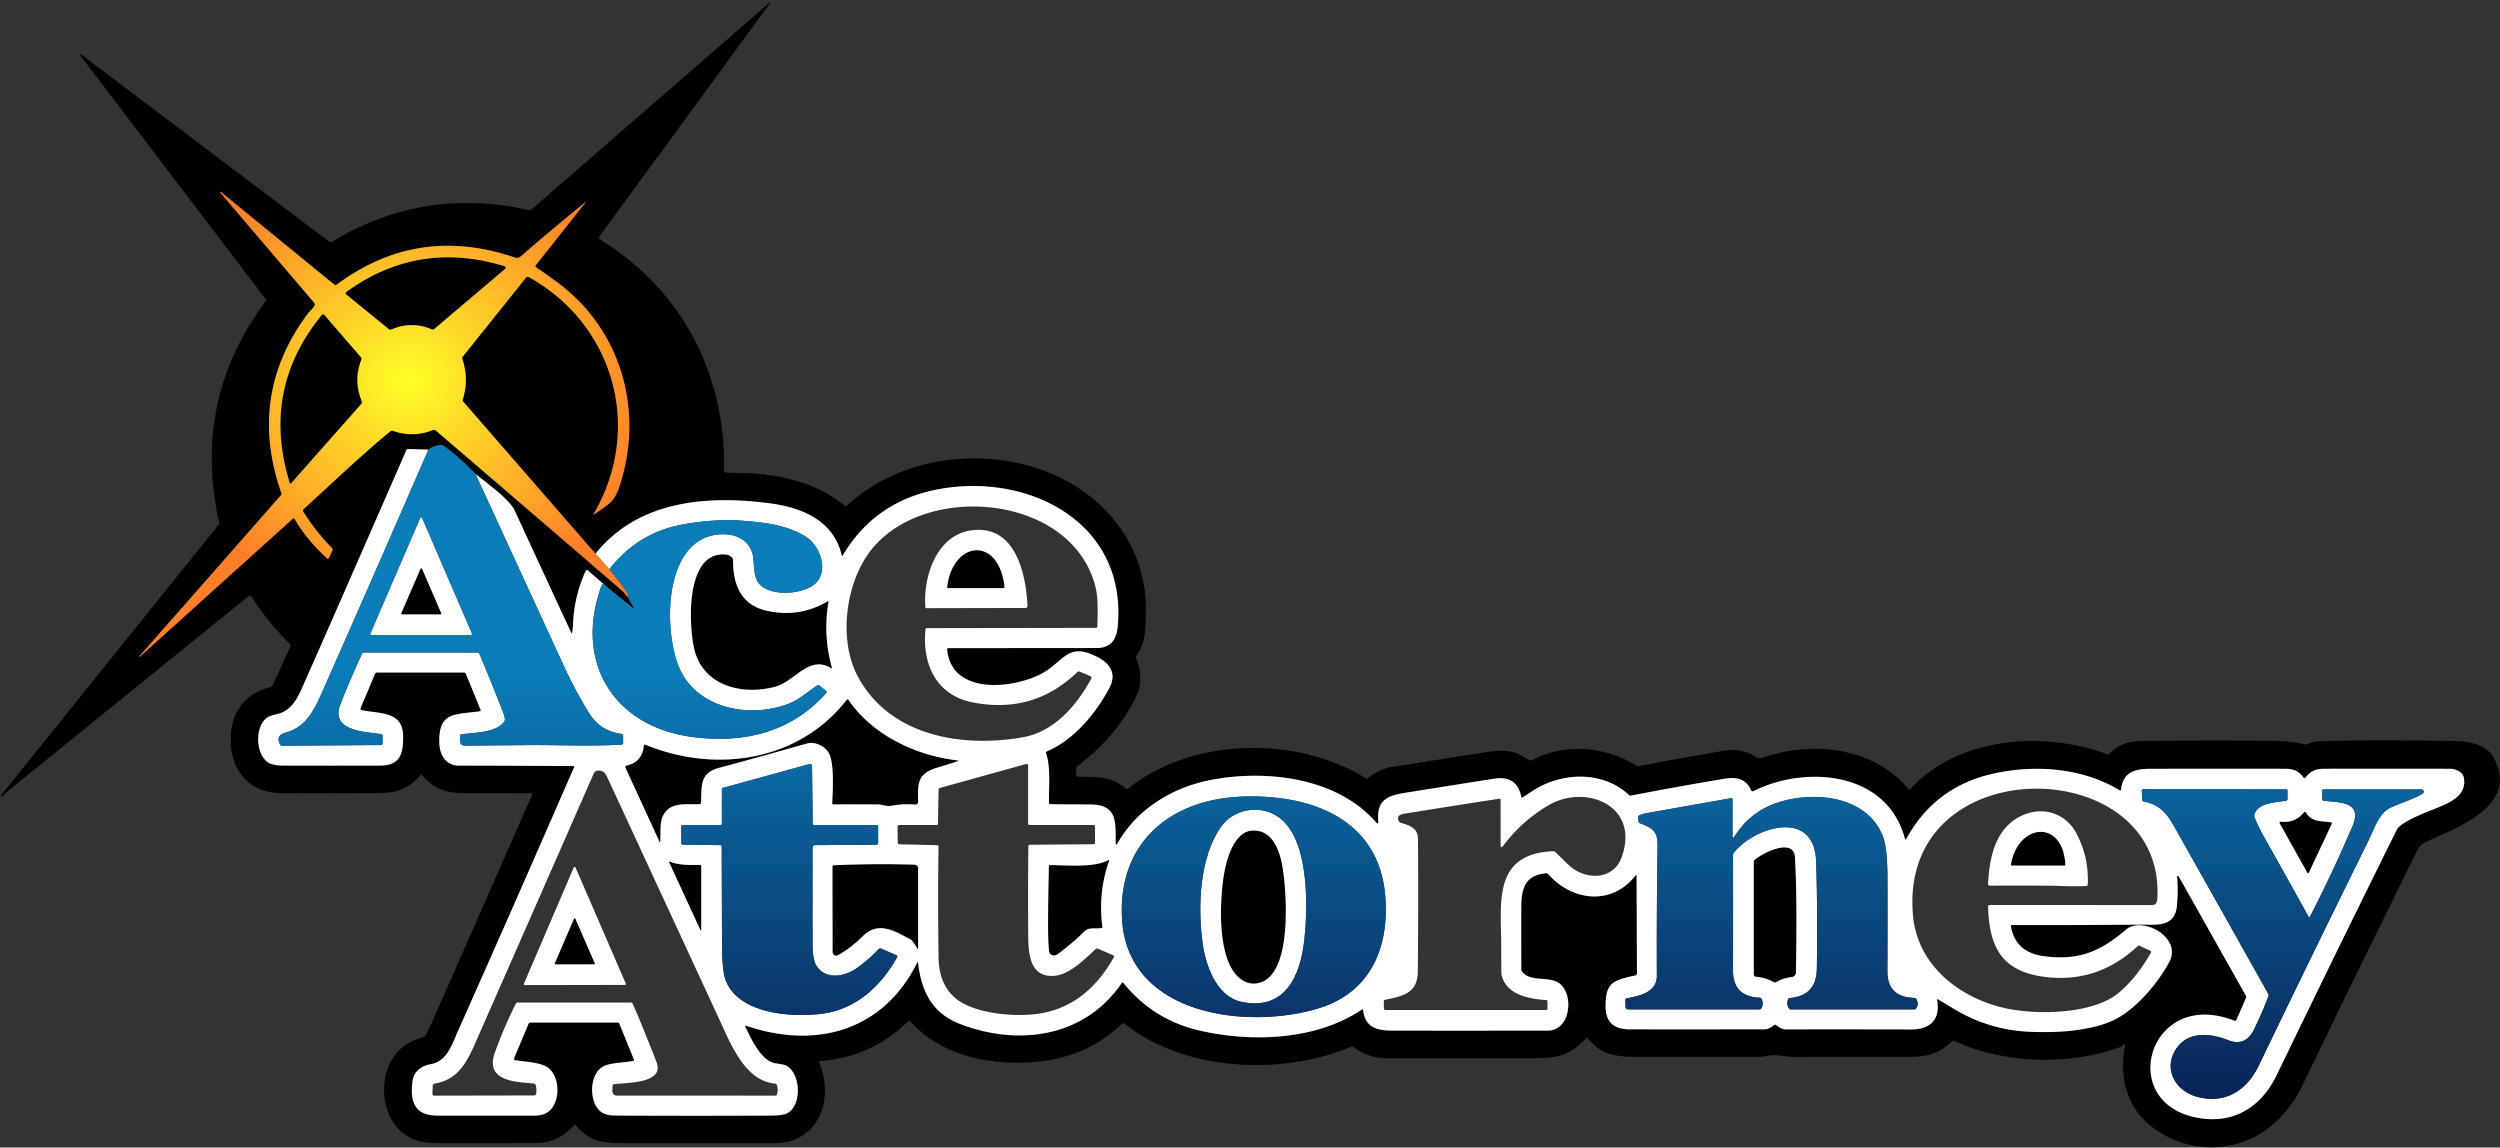 <?xml version="1.0" encoding="UTF-8" standalone="no"?>
<svg
   version="1.1"
   viewBox="0 0 1000 459"
   id="svg150"
   sodipodi:docname="Ace Attorney.svg"
   inkscape:version="1.1.2 (0a00cf5339, 2022-02-04)"
   xmlns:inkscape="http://www.inkscape.org/namespaces/inkscape"
   xmlns:sodipodi="http://sodipodi.sourceforge.net/DTD/sodipodi-0.dtd"
   xmlns:xlink="http://www.w3.org/1999/xlink"
   xmlns="http://www.w3.org/2000/svg"
   xmlns:svg="http://www.w3.org/2000/svg">
  <rect x="0" y="0" width="1000" height="459" fill="#333333" stroke="none"/>
  <defs
     id="defs154">
    <linearGradient
       inkscape:collect="always"
       id="linearGradient16084">
      <stop
         style="stop-color:#0a7db9;stop-opacity:1;"
         offset="0"
         id="stop16080" />
      <stop
         style="stop-color:#0a2558;stop-opacity:1"
         offset="1"
         id="stop16082" />
    </linearGradient>
    <linearGradient
       inkscape:collect="always"
       id="linearGradient1147">
      <stop
         style="stop-color:#feff27;stop-opacity:1"
         offset="0"
         id="stop1143" />
      <stop
         style="stop-color:#ff7f2a;stop-opacity:1"
         offset="1"
         id="stop1145" />
    </linearGradient>
    <radialGradient
       inkscape:collect="always"
       xlink:href="#linearGradient1147"
       id="radialGradient1149"
       cx="163.278"
       cy="151.639"
       fx="163.278"
       fy="151.639"
       r="97.986"
       gradientTransform="matrix(1,0,0,0.949,0,8.608)"
       gradientUnits="userSpaceOnUse" />
    <linearGradient
       inkscape:collect="always"
       xlink:href="#linearGradient16084"
       id="linearGradient16086"
       x1="548.584"
       y1="266.988"
       x2="548.584"
       y2="436.096"
       gradientUnits="userSpaceOnUse" />
  </defs>
  <sodipodi:namedview
     id="namedview152"
     pagecolor="#ffffff"
     bordercolor="#666666"
     borderopacity="1.0"
     inkscape:pageshadow="2"
     inkscape:pageopacity="0.0"
     inkscape:pagecheckerboard="0"
     showgrid="false"
     inkscape:zoom="1.1529918"
     inkscape:cx="428.45058"
     inkscape:cy="114.48477"
     inkscape:window-width="1920"
     inkscape:window-height="1011"
     inkscape:window-x="1920"
     inkscape:window-y="32"
     inkscape:window-maximized="1"
     inkscape:current-layer="svg150" />
  <g
     fill="#000000"
     id="g108">
    <path
       d="   M 1.39 317.97   Q 1.12 318.37 0.71 318.52   A 0.26 0.26 0.0 0 1 0.42 318.12   L 87.43 209.93   A 1.07 1.07 0.0 0 0 87.64 209.03   Q 76.70 159.87 106.45 120.29   A 0.35 0.35 0.0 0 0 106.45 119.87   L 32.19 22.28   A 0.28 0.28 0.0 0 1 32.58 21.89   L 131.97 96.86   A 0.46 0.45 -42.3 0 0 132.49 96.88   Q 169.02 74.60 211.26 83.98   A 1.83 1.80 30.3 0 0 212.83 83.58   L 307.80 1.07   A 0.16 0.16 0.0 0 1 308.03 1.28   L 239.80 94.49   A 0.94 0.93 33.8 0 0 240.07 95.84   C 272.96 116.05 290.52 150.11 289.59 188.45   A 0.53 0.53 0.0 0 0 290.08 188.99   Q 292.89 189.22 295.74 189.23   C 310.73 189.28 326.52 192.81 337.91 202.31   A 0.59 0.58 43.7 0 0 338.67 202.30   C 358.87 183.72 388.89 179.12 414.17 187.09   C 440.13 195.29 459.13 217.37 458.35 245.22   C 458.15 252.55 458.22 257.11 454.47 262.35   A 0.89 0.88 51.9 0 0 454.37 263.21   Q 457.90 271.48 454.33 278.81   Q 446.54 294.80 430.94 306.44   A 1.14 1.12 72.1 0 0 430.50 307.32   L 430.50 310.13   A 0.55 0.55 0.0 0 0 431.05 310.68   C 438.23 310.78 444.28 310.28 450.38 315.45   A 0.61 0.60 -43.8 0 0 451.16 315.46   C 476.91 294.86 518.70 294.21 546.32 311.32   A 0.72 0.72 0.0 0 0 547.14 311.27   Q 551.70 307.60 556.75 306.80   Q 575.23 303.86 593.71 300.98   C 600.15 299.97 604.91 299.77 609.99 303.01   Q 611.20 303.79 611.98 304.10   A 1.09 1.08 -48.0 0 0 612.88 304.05   C 626.12 297.05 642.03 298.62 654.62 306.22   A 1.38 1.36 55.0 0 0 655.56 306.39   Q 672.25 303.30 688.93 300.40   Q 696.00 299.17 701.18 302.07   C 703.16 303.18 703.41 303.62 705.82 302.82   C 725.55 296.29 749.35 298.98 763.42 315.63   A 0.44 0.44 0.0 0 0 764.08 315.65   C 783.45 294.59 817.51 292.28 842.85 301.69   A 0.81 0.80 -56.1 0 0 843.69 301.52   C 847.52 297.85 851.22 296.45 856.86 296.39   Q 882.43 296.10 908.00 296.31   Q 916.48 296.38 921.75 297.74   A 1.57 1.55 41.7 0 0 922.71 297.69   Q 925.75 296.54 927.75 296.49   Q 950.21 295.87 981.88 296.42   C 987.34 296.51 994.52 297.68 997.36 302.93   C 1007.95 322.49 982.71 330.99 970.30 336.80   C 968.94 337.43 967.82 338.36 967.08 339.84   Q 943.72 386.96 920.88 434.34   Q 916.00 444.47 907.56 451.09   C 894.87 461.03 876.67 461.39 863.31 452.57   Q 845.98 441.11 850.02 417.97   A 0.20 0.20 0.0 0 0 849.79 417.74   Q 849.48 417.80 849.30 418.10   A 1.27 1.26 5.8 0 1 848.66 418.62   C 827.85 426.35 801.77 425.64 781.69 416.32   A 0.73 0.72 34.8 0 0 780.89 416.46   C 775.67 421.47 770.91 422.76 763.24 422.75   Q 740.17 422.73 717.12 422.77   C 714.54 422.77 710.85 421.66 707.60 422.23   Q 704.61 422.76 703.36 422.76   Q 679.11 422.74 654.89 422.75   C 646.20 422.76 640.32 421.83 635.17 415.34   A 0.47 0.47 0.0 0 0 634.46 415.31   C 628.20 422.03 623.32 423.27 613.75 423.27   Q 584.25 423.26 554.75 423.28   Q 547.23 423.28 541.40 418.75   A 0.85 0.85 0.0 0 0 540.54 418.64   C 512.60 430.46 473.45 428.59 449.52 409.23   A 0.40 0.40 0.0 0 0 449.00 409.26   C 439.52 418.52 428.31 423.36 414.87 424.67   C 396.92 426.43 376.36 422.64 363.96 408.29   A 0.30 0.30 0.0 0 0 363.52 408.28   Q 348.77 422.89 327.89 424.43   A 0.32 0.32 0.0 0 0 327.62 424.88   C 332.51 436.13 329.97 451.02 317.70 455.94   Q 314.41 457.26 308.60 457.26   Q 278.88 457.30 249.15 457.25   C 240.68 457.24 235.41 456.29 230.28 450.03   A 0.42 0.42 0.0 0 0 229.64 450.02   C 225.09 455.20 220.36 457.22 213.14 457.23   Q 194.49 457.27 175.85 457.25   Q 169.28 457.25 165.83 455.89   C 156.86 452.38 152.90 442.84 153.75 433.57   C 154.61 424.14 159.73 417.54 169.03 414.98   A 2.29 2.26 5.4 0 0 170.45 413.82   Q 171.75 411.26 173.03 408.37   Q 193.03 363.11 212.93 317.75   A 0.33 0.33 0.0 0 0 212.63 317.29   Q 199.26 317.24 185.85 317.24   C 178.30 317.25 173.50 315.51 168.85 310.03   A 0.42 0.42 0.0 0 0 168.21 310.03   C 163.67 315.29 159.04 317.17 151.75 317.22   Q 132.39 317.34 113.04 317.28   C 103.45 317.25 96.10 312.75 93.23 303.28   C 92.22 299.95 92.00 293.38 92.89 289.84   Q 95.89 277.91 108.23 274.83   A 1.15 1.13 5.3 0 0 109.01 274.19   L 116.21 258.61   A 0.86 0.86 0.0 0 0 116.03 257.64   Q 107.15 248.90 100.42 238.42   A 0.55 0.54 54.1 0 0 99.62 238.29   L 1.84 317.48   Q 1.58 317.69 1.39 317.97   Z   M 251.04 238.75   L 253.54 243.29   Q 253.80 243.76 253.38 243.42   L 241.29 233.50   L 235.09 228.09   A 0.49 0.49 0.0 0 0 234.32 228.26   Q 229.68 238.39 229.22 249.50   Q 229.12 251.90 228.83 253.03   Q 228.70 253.55 228.47 253.06   Q 217.13 228.59 205.81 204.11   C 203.71 199.58 194.31 192.94 190.18 189.54   Q 184.36 183.36 177.39 178.29   A 1.37 1.36 -28.2 0 0 176.49 178.02   Q 173.36 178.17 171.36 179.86   L 163.23 179.61   A 0.73 0.73 0.0 0 0 162.55 180.04   Q 132.91 247.93 122.00 272.50   C 119.74 277.57 117.45 284.15 110.90 285.63   Q 107.90 286.31 106.86 287.05   C 101.86 290.61 102.25 301.62 107.17 304.92   Q 109.12 306.22 113.25 306.23   Q 132.68 306.28 152.09 306.23   C 160.07 306.21 161.27 301.50 161.26 294.64   C 161.25 284.30 151.79 285.59 144.56 284.03   A 0.51 0.51 0.0 0 1 144.20 283.33   L 150.00 269.55   A 0.90 0.90 0.0 0 1 150.83 269.00   L 185.57 269.00   A 0.84 0.84 0.0 0 1 186.35 269.53   L 192.23 283.89   A 0.45 0.45 0.0 0 1 191.88 284.51   C 182.11 285.94 175.34 284.51 175.73 297.22   C 175.87 301.93 178.34 306.23 183.50 306.24   Q 206.53 306.29 229.44 306.43   A 0.26 0.26 0.0 0 1 229.68 306.80   Q 206.54 359.98 183.00 412.85   C 180.71 418.00 178.81 424.52 172.30 425.67   C 168.58 426.33 165.55 428.58 165.04 432.25   C 163.93 440.32 165.60 446.23 174.93 446.24   Q 194.15 446.26 213.34 446.24   Q 216.66 446.24 218.44 445.27   C 224.24 442.10 224.36 431.15 219.36 427.20   C 216.37 424.84 209.95 424.78 205.98 424.05   A 0.50 0.50 0.0 0 1 205.61 423.37   L 211.41 409.52   A 0.86 0.85 11.4 0 1 212.20 409.00   L 247.11 409.00   A 0.64 0.64 0.0 0 1 247.71 409.41   L 253.59 423.84   A 0.40 0.40 0.0 0 1 253.29 424.39   C 249.50 425.11 243.99 425.07 241.25 426.59   C 235.32 429.88 235.48 442.06 241.14 445.20   Q 242.93 446.20 246.42 446.22   Q 277.29 446.40 308.16 446.23   Q 312.57 446.21 314.26 445.57   C 320.97 443.01 320.52 429.16 314.28 426.14   Q 313.68 425.85 310.10 425.30   C 304.45 424.44 300.38 415.31 298.09 410.66   A 0.27 0.27 0.0 0 1 298.42 410.28   C 326.26 419.85 353.40 412.41 366.91 384.98   Q 367.13 384.53 367.19 385.02   C 368.58 396.36 372.65 405.22 384.07 409.61   C 407.36 418.56 433.89 415.00 448.72 393.17   A 0.38 0.37 -47.1 0 1 449.32 393.14   Q 461.22 407.86 479.58 412.16   C 500.37 417.03 526.49 416.21 544.77 403.80   A 0.31 0.30 69.9 0 1 545.24 404.02   C 546.10 411.02 550.64 412.23 557.21 412.24   Q 588.20 412.28 619.19 412.23   C 628.30 412.21 629.76 397.53 623.58 393.25   C 619.32 390.30 612.06 393.00 608.81 388.62   A 1.50 1.50 0.0 0 1 608.51 387.72   Q 608.49 375.52 608.50 363.31   C 608.50 355.48 609.91 350.02 618.46 349.31   A 1.00 0.99 67.2 0 1 619.29 349.65   C 628.91 360.60 644.80 362.25 654.10 350.32   Q 654.63 349.64 654.63 350.50   L 654.78 389.27   A 0.96 0.95 -6.7 0 1 654.03 390.21   C 645.29 392.15 642.19 392.93 642.24 402.61   C 642.28 409.22 645.85 411.74 652.12 411.74   Q 679.03 411.77 705.94 411.73   Q 707.43 411.73 709.62 410.01   A 0.64 0.64 0.0 0 1 710.40 410.01   Q 712.61 411.76 714.26 411.76   Q 739.31 411.72 764.43 411.78   C 771.87 411.80 776.29 408.02 774.83 399.96   Q 774.75 399.48 775.17 399.73   Q 777.95 401.33 780.67 403.02   Q 794.99 411.90 811.50 412.69   C 821.54 413.18 834.42 412.62 844.00 408.71   C 853.75 404.73 863.21 393.27 867.73 384.73   C 872.97 374.83 856.80 366.40 850.48 371.80   C 840.31 380.48 831.73 384.35 817.52 382.47   Q 806.16 380.96 804.35 370.50   A 0.42 0.42 0.0 0 1 804.76 370.01   Q 830.38 370.09 855.99 369.85   C 862.24 369.79 869.93 371.16 870.76 362.38   Q 871.32 356.44 870.86 350.69   A 0.32 0.31 -61.8 0 1 871.45 350.51   L 898.33 398.22   A 1.10 1.09 42.4 0 1 898.38 399.20   L 894.56 407.99   A 0.62 0.60 22.2 0 1 893.78 408.31   C 860.24 395.03 846.64 439.49 877.25 446.73   C 892.45 450.33 904.20 443.46 910.72 429.95   Q 934.45 380.82 958.70 331.93   C 960.38 328.55 971.42 324.55 975.12 323.03   C 980.30 320.90 986.89 317.98 985.53 311.00   C 985.10 308.80 982.27 307.51 979.95 307.51   Q 954.82 307.48 929.68 307.51   C 926.19 307.51 924.06 308.53 922.07 311.16   A 0.35 0.35 0.0 0 1 921.50 311.15   C 919.60 308.43 917.47 307.52 913.96 307.51   Q 886.90 307.47 859.86 307.52   C 853.49 307.54 849.05 309.20 848.42 315.96   A 0.31 0.31 0.0 0 1 847.95 316.19   C 833.02 307.06 813.96 305.73 797.21 309.48   Q 773.91 314.70 762.45 335.64   A 0.25 0.24 52.1 0 1 762.00 335.58   C 754.84 308.39 722.10 305.98 701.19 316.53   A 0.47 0.47 0.0 0 1 700.54 316.30   C 698.37 311.44 694.72 310.67 689.52 311.54   Q 670.94 314.65 652.43 318.23   A 0.96 0.95 -28.9 0 1 651.58 317.99   C 641.10 308.15 624.52 308.89 613.25 316.24   Q 611.13 317.62 609.06 318.95   A 0.35 0.35 0.0 0 1 608.53 318.73   Q 606.72 310.06 597.75 311.47   Q 579.82 314.28 561.90 317.15   C 554.48 318.33 550.67 320.35 551.31 328.43   Q 551.45 330.13 550.33 328.85   C 534.69 310.91 506.22 307.64 483.90 312.07   C 468.65 315.11 454.56 323.79 446.84 337.62   A 0.31 0.30 59.5 0 1 446.27 337.47   C 446.21 328.72 447.09 321.79 435.91 321.78   Q 428.07 321.78 420.11 321.66   A 0.51 0.51 0.0 0 1 419.60 321.16   C 419.45 314.86 420.42 307.20 418.41 301.25   A 0.54 0.54 0.0 0 1 418.71 300.58   C 429.60 295.87 438.00 285.79 443.67 275.36   C 446.64 269.91 444.44 265.75 439.32 263.01   C 426.93 256.37 425.77 264.64 416.42 269.57   C 405.07 275.56 380.54 278.11 378.85 259.76   A 0.45 0.45 0.0 0 1 379.30 259.26   Q 408.90 259.24 438.50 259.21   C 444.24 259.20 446.58 256.04 447.09 250.49   C 450.92 208.91 411.31 188.79 374.98 195.77   Q 349.92 200.58 337.06 222.23   Q 336.81 222.65 336.70 222.18   C 333.45 208.11 320.65 202.98 307.74 201.30   C 282.74 198.04 255.32 200.18 238.20 221.47   L 185.26 160.63   A 0.86 0.83 -57.8 0 1 185.09 159.82   Q 187.68 151.72 184.95 143.66   A 1.13 1.11 -35.4 0 1 185.14 142.61   L 210.37 111.11   A 0.96 0.96 0.0 0 1 211.59 110.87   C 245.82 130.00 257.33 171.57 237.47 205.55   Q 237.22 205.99 237.64 205.72   Q 240.50 203.90 243.20 201.83   C 246.50 199.30 247.57 195.47 248.67 191.68   C 257.33 161.86 247.40 130.48 222.04 112.26   Q 218.32 109.59 214.36 106.82   A 0.47 0.46 37.6 0 1 214.27 106.15   L 234.19 80.99   Q 234.52 80.58 234.10 80.91   Q 221.21 91.32 208.72 102.22   C 207.74 103.07 207.07 103.40 205.74 102.95   Q 166.98 89.79 134.57 113.94   A 0.62 0.61 -43.3 0 1 133.81 113.92   L 88.28 76.72   A 0.17 0.17 0.0 0 0 88.04 76.97   L 125.69 121.11   A 0.93 0.91 34.9 0 1 125.86 122.02   C 125.42 123.30 123.90 124.45 123.38 125.14   Q 98.76 157.82 112.54 197.24   A 0.86 0.85 -34.6 0 1 112.38 198.09   L 55.79 262.45   A 0.12 0.12 0.0 0 0 55.77 262.56   L 55.80 262.62   A 0.11 0.08 61.0 0 0 55.94 262.69   L 117.14 207.48   A 0.44 0.43 53.1 0 1 117.81 207.58   Q 123.09 216.41 130.76 223.28   A 0.56 0.56 0.0 0 0 131.65 223.09   L 132.97 220.14   A 0.82 0.81 34.8 0 0 132.80 219.23   Q 126.20 212.54 121.25 204.54   A 0.65 0.63 53.5 0 1 121.36 203.73   C 132.85 193.31 144.25 182.27 156.23 172.46   A 0.90 0.89 -54.3 0 1 157.11 172.31   Q 165.26 175.24 173.27 171.97   A 0.94 0.94 0.0 0 1 174.23 172.13   Q 211.61 204.16 248.80 236.24   C 249.62 236.94 250.25 237.95 251.04 238.75   Z"
       id="path78" />
    <path
       d="   M 201.89 106.51   A 0.59 0.59 0.0 0 1 202.10 107.52   L 173.73 131.58   A 1.03 1.02 -53.3 0 1 172.68 131.74   Q 164.52 128.28 156.42 131.86   A 0.78 0.77 52.4 0 1 155.62 131.75   L 138.50 117.77   A 0.63 0.62 46.2 0 1 138.52 116.78   Q 167.32 95.89 201.89 106.51   Z"
       id="path80" />
    <path
       d="   M 128.71 125.99   A 0.68 0.67 -45.8 0 1 129.74 125.97   L 144.39 142.91   A 0.90 0.90 0.0 0 1 144.55 143.83   Q 141.27 152.24 144.73 160.53   A 0.95 0.94 54.6 0 1 144.57 161.52   L 116.51 193.24   Q 116.07 193.74 115.88 193.10   Q 104.36 155.73 128.71 125.99   Z"
       id="path82" />
    <path
       d="   M 378.87 234.76   C 381.13 216.24 399.48 214.26 401.80 234.65   A 0.54 0.54 0.0 0 1 401.26 235.25   L 379.30 235.25   A 0.44 0.43 -86.5 0 1 378.87 234.76   Z"
       id="path84" />
    <path
       d="   M 309.92 274.74   C 296.92 278.16 281.06 274.49 277.63 259.31   C 275.58 250.26 273.91 220.48 290.26 221.81   Q 291.87 221.94 292.89 223.11   A 1.37 1.34 -65.9 0 1 293.22 224.00   C 293.21 233.62 296.19 241.97 306.73 244.31   Q 319.75 247.19 331.01 240.55   Q 331.49 240.27 331.40 240.82   Q 329.14 254.07 332.74 266.99   Q 332.90 267.56 332.40 267.25   C 323.57 261.85 317.98 272.63 309.92 274.74   Z"
       id="path86" />
    <path
       d="   M 160.53 245.26   L 168.19 227.53   A 0.35 0.35 0.0 0 1 168.83 227.53   L 176.49 245.26   A 0.35 0.35 0.0 0 1 176.17 245.75   L 160.85 245.75   A 0.35 0.35 0.0 0 1 160.53 245.26   Z"
       id="path88" />
    <path
       d="   M 331.06 300.47   C 329.24 298.19 325.81 296.55 322.78 297.41   Q 296.32 304.87 287.82 307.08   C 279.71 309.19 280.77 314.32 280.41 321.13   A 0.56 0.55 -89.4 0 1 279.88 321.66   C 274.26 321.94 267.69 320.45 265.01 326.78   C 263.86 329.48 264.33 333.42 264.11 336.69   Q 264.07 337.29 263.82 336.74   L 250.16 307.05   A 0.56 0.55 71.3 0 1 250.54 306.27   Q 256.95 304.83 257.53 298.26   A 0.46 0.46 0.0 0 1 258.16 297.88   C 286.15 309.43 319.50 304.66 338.75 279.84   A 0.36 0.35 46.7 0 1 339.33 279.86   C 348.92 294.05 366.63 302.38 383.23 304.19   Q 383.72 304.25 383.25 304.41   Q 379.22 305.80 375.19 306.97   C 366.91 309.39 367.06 313.08 367.27 320.77   A 1.04 1.04 0.0 0 1 366.15 321.83   Q 361.35 321.43 356.76 322.27   C 354.34 322.72 353.11 321.76 350.90 321.76   Q 342.08 321.74 333.34 321.75   A 0.45 0.45 0.0 0 1 332.89 321.28   C 333.08 316.58 333.96 304.11 331.06 300.47   Z"
       id="path90" />
    <path
       d="   M 922.24 324.89   C 925.05 329.13 928.14 328.22 932.41 328.94   A 0.43 0.42 -72.7 0 1 932.72 329.54   L 923.58 348.99   Q 923.25 349.67 922.88 349.01   L 911.86 329.31   A 0.43 0.43 0.0 0 1 912.29 328.67   Q 918.12 329.37 921.60 324.87   A 0.40 0.39 -42.8 0 1 922.24 324.89   Z"
       id="path92" />
    <path
       d="   M 496.19 391.56   C 486.52 384.25 487.88 360.08 489.62 349.56   C 490.55 343.94 493.53 332.81 500.72 332.24   C 509.25 331.57 512.13 340.93 513.15 347.57   C 514.53 356.54 517.20 389.45 503.84 393.11   Q 499.72 394.24 496.19 391.56   Z"
       id="path94" />
    <path
       d="   M 804.37 345.77   C 807.19 329.37 825.07 327.46 826.15 345.78   A 0.45 0.44 88.8 0 1 825.71 346.25   L 804.78 346.25   A 0.42 0.41 4.7 0 1 804.37 345.77   Z"
       id="path96" />
    <path
       d="   M 702.52 390.74   A 1.11 1.10 2.2 0 1 701.50 389.64   L 701.50 344.78   A 1.11 1.09 -21.7 0 1 701.86 343.97   C 704.90 341.21 717.57 334.85 717.99 342.95   C 718.79 358.27 718.62 373.76 718.37 389.08   A 1.76 1.76 0.0 0 1 716.82 390.79   Q 713.37 391.17 710.41 392.88   A 0.88 0.86 -44.4 0 1 709.54 392.88   Q 706.29 391.03 702.52 390.74   Z"
       id="path98" />
    <path
       d="   M 440.53 371.25   C 438.20 371.55 435.50 370.81 433.79 372.53   Q 429.06 377.26 422.93 381.76   A 2.20 2.19 -37.3 0 1 419.91 381.36   C 418.66 379.78 419.51 350.73 419.54 346.53   A 0.50 0.50 0.0 0 1 420.04 346.03   C 426.59 346.06 437.54 347.15 443.26 344.09   Q 443.82 343.79 443.61 344.39   Q 439.16 357.19 440.95 370.71   A 0.48 0.48 0.0 0 1 440.53 371.25   Z"
       id="path100" />
    <path
       d="   M 268.00 344.69   C 271.63 346.11 276.15 346.06 279.91 345.94   A 0.57 0.57 0.0 0 1 280.50 346.51   L 280.50 371.69   Q 280.50 372.74 280.06 371.79   L 267.70 345.01   Q 267.45 344.48 268.00 344.69   Z"
       id="path102" />
    <path
       d="   M 364.21 375.80   C 357.37 372.07 351.17 368.45 345.08 374.51   Q 340.53 379.05 335.25 382.07   A 1.48 1.48 0.0 0 1 333.03 380.78   L 332.99 346.57   A 0.46 0.46 0.0 0 1 333.43 346.11   Q 349.63 345.39 365.83 345.87   A 1.46 1.46 0.0 0 1 367.25 347.33   L 367.25 379.24   Q 367.25 379.92 366.91 379.34   Q 365.13 376.30 364.21 375.80   Z"
       id="path104" />
    <path
       d="   M 221.91 385.32   L 229.59 367.52   A 0.32 0.32 0.0 0 1 230.17 367.52   L 237.91 385.29   A 0.32 0.32 0.0 0 1 237.61 385.74   L 222.21 385.77   A 0.32 0.32 0.0 0 1 221.91 385.32   Z"
       id="path106" />
  </g>
  <g
     fill="#ffffff"
     id="g122">
    <path
       d="   M 171.36 179.86   Q 150.10 228.88 128.46 277.73   C 125.62 284.16 122.16 290.80 114.88 292.84   C 112.03 293.64 110.44 294.80 112.10 297.88   A 0.76 0.75 -13.6 0 0 112.77 298.28   L 152.37 298.02   A 0.64 0.64 0.0 0 0 153.00 297.37   L 153.00 294.38   A 0.75 0.74 4.6 0 0 152.37 293.65   C 146.21 292.70 131.94 292.52 136.15 281.72   Q 140.15 271.47 144.83 261.49   A 0.83 0.82 -77.7 0 1 145.58 261.00   L 191.05 261.00   A 0.74 0.74 0.0 0 1 191.73 261.45   Q 196.72 273.27 201.40 285.32   Q 201.85 286.49 201.95 287.73   A 1.39 1.38 -29.7 0 1 201.70 288.64   C 198.47 293.19 189.74 292.97 184.59 293.72   A 0.69 0.69 0.0 0 0 184.00 294.40   L 183.99 296.42   A 1.83 1.83 0.0 0 0 185.84 298.25   Q 199.66 298.14 213.14 298.04   C 221.68 297.98 236.76 298.52 248.61 297.87   A 0.67 0.66 -1.4 0 0 249.25 297.21   L 249.25 294.16   A 0.59 0.58 3.3 0 0 248.73 293.58   Q 240.10 292.53 235.58 285.17   Q 229.99 276.09 225.53 266.38   Q 207.85 227.98 190.18 189.54   C 194.31 192.94 203.71 199.58 205.81 204.11   Q 217.13 228.59 228.47 253.06   Q 228.70 253.55 228.83 253.03   Q 229.12 251.90 229.22 249.50   Q 229.68 238.39 234.32 228.26   A 0.49 0.49 0.0 0 1 235.09 228.09   L 241.29 233.50   Q 240.63 234.21 240.52 234.51   C 229.55 264.89 245.44 290.66 277.01 294.80   C 297.40 297.47 316.38 293.01 330.49 277.23   A 0.59 0.59 0.0 0 0 330.43 276.39   L 327.75 274.19   A 0.69 0.69 0.0 0 0 326.92 274.15   C 323.27 276.62 319.56 279.86 315.67 281.40   C 300.60 287.34 279.78 283.83 272.23 268.27   C 265.29 253.95 264.71 215.53 287.73 213.76   C 293.61 213.31 299.37 215.51 300.99 221.49   C 301.76 224.36 301.23 229.60 303.03 232.62   C 306.88 239.08 322.33 238.07 326.79 232.72   C 331.37 227.24 327.75 218.02 322.16 214.58   C 314.69 210.00 306.18 209.01 296.73 208.27   C 288.79 207.65 280.31 208.46 272.86 209.83   Q 255.11 213.11 243.71 227.75   L 238.20 221.47   C 255.32 200.18 282.74 198.04 307.74 201.30   C 320.65 202.98 333.45 208.11 336.70 222.18   Q 336.81 222.65 337.06 222.23   Q 349.92 200.58 374.98 195.77   C 411.31 188.79 450.92 208.91 447.09 250.49   C 446.58 256.04 444.24 259.20 438.50 259.21   Q 408.90 259.24 379.30 259.26   A 0.45 0.45 0.0 0 0 378.85 259.76   C 380.54 278.11 405.07 275.56 416.42 269.57   C 425.77 264.64 426.93 256.37 439.32 263.01   C 444.44 265.75 446.64 269.91 443.67 275.36   C 438.00 285.79 429.60 295.87 418.71 300.58   A 0.54 0.54 0.0 0 0 418.41 301.25   C 420.42 307.20 419.45 314.86 419.60 321.16   A 0.51 0.51 0.0 0 0 420.11 321.66   Q 428.07 321.78 435.91 321.78   C 447.09 321.79 446.21 328.72 446.27 337.47   A 0.31 0.30 59.5 0 0 446.84 337.62   C 454.56 323.79 468.65 315.11 483.90 312.07   C 506.22 307.64 534.69 310.91 550.33 328.85   Q 551.45 330.13 551.31 328.43   C 550.67 320.35 554.48 318.33 561.90 317.15   Q 579.82 314.28 597.75 311.47   Q 606.72 310.06 608.53 318.73   A 0.35 0.35 0.0 0 0 609.06 318.95   Q 611.13 317.62 613.25 316.24   C 624.52 308.89 641.10 308.15 651.58 317.99   A 0.96 0.95 -28.9 0 0 652.43 318.23   Q 670.94 314.65 689.52 311.54   C 694.72 310.67 698.37 311.44 700.54 316.30   A 0.47 0.47 0.0 0 0 701.19 316.53   C 722.10 305.98 754.84 308.39 762.00 335.58   A 0.25 0.24 52.1 0 0 762.45 335.64   Q 773.91 314.70 797.21 309.48   C 813.96 305.73 833.02 307.06 847.95 316.19   A 0.31 0.31 0.0 0 0 848.42 315.96   C 849.05 309.20 853.49 307.54 859.86 307.52   Q 886.90 307.47 913.96 307.51   C 917.47 307.52 919.60 308.43 921.50 311.15   A 0.35 0.35 0.0 0 0 922.07 311.16   C 924.06 308.53 926.19 307.51 929.68 307.51   Q 954.82 307.48 979.95 307.51   C 982.27 307.51 985.10 308.80 985.53 311.00   C 986.89 317.98 980.30 320.90 975.12 323.03   C 971.42 324.55 960.38 328.55 958.70 331.93   Q 934.45 380.82 910.72 429.95   C 904.20 443.46 892.45 450.33 877.25 446.73   C 846.64 439.49 860.24 395.03 893.78 408.31   A 0.62 0.60 22.2 0 0 894.56 407.99   L 898.38 399.20   A 1.10 1.09 42.4 0 0 898.33 398.22   L 871.45 350.51   A 0.32 0.31 -61.8 0 0 870.86 350.69   Q 871.32 356.44 870.76 362.38   C 869.93 371.16 862.24 369.79 855.99 369.85   Q 830.38 370.09 804.76 370.01   A 0.42 0.42 0.0 0 0 804.35 370.50   Q 806.16 380.96 817.52 382.47   C 831.73 384.35 840.31 380.48 850.48 371.80   C 856.80 366.40 872.97 374.83 867.73 384.73   C 863.21 393.27 853.75 404.73 844.00 408.71   C 834.42 412.62 821.54 413.18 811.50 412.69   Q 794.99 411.90 780.67 403.02   Q 777.95 401.33 775.17 399.73   Q 774.75 399.48 774.83 399.96   C 776.29 408.02 771.87 411.80 764.43 411.78   Q 739.31 411.72 714.26 411.76   Q 712.61 411.76 710.40 410.01   A 0.64 0.64 0.0 0 0 709.62 410.01   Q 707.43 411.73 705.94 411.73   Q 679.03 411.77 652.12 411.74   C 645.85 411.74 642.28 409.22 642.24 402.61   C 642.19 392.93 645.29 392.15 654.03 390.21   A 0.96 0.95 -6.7 0 0 654.78 389.27   L 654.63 350.50   Q 654.63 349.64 654.10 350.32   C 644.80 362.25 628.91 360.60 619.29 349.65   A 1.00 0.99 67.2 0 0 618.46 349.31   C 609.91 350.02 608.50 355.48 608.50 363.31   Q 608.49 375.52 608.51 387.72   A 1.50 1.50 0.0 0 0 608.81 388.62   C 612.06 393.00 619.32 390.30 623.58 393.25   C 629.76 397.53 628.30 412.21 619.19 412.23   Q 588.20 412.28 557.21 412.24   C 550.64 412.23 546.10 411.02 545.24 404.02   A 0.31 0.30 69.9 0 0 544.77 403.80   C 526.49 416.21 500.37 417.03 479.58 412.16   Q 461.22 407.86 449.32 393.14   A 0.38 0.37 -47.1 0 0 448.72 393.17   C 433.89 415.00 407.36 418.56 384.07 409.61   C 372.65 405.22 368.58 396.36 367.19 385.02   Q 367.13 384.53 366.91 384.98   C 353.40 412.41 326.26 419.85 298.42 410.28   A 0.27 0.27 0.0 0 0 298.09 410.66   C 300.38 415.31 304.45 424.44 310.10 425.30   Q 313.68 425.85 314.28 426.14   C 320.52 429.16 320.97 443.01 314.26 445.57   Q 312.57 446.21 308.16 446.23   Q 277.29 446.40 246.42 446.22   Q 242.93 446.20 241.14 445.20   C 235.48 442.06 235.32 429.88 241.25 426.59   C 243.99 425.07 249.50 425.11 253.29 424.39   A 0.40 0.40 0.0 0 0 253.59 423.84   L 247.71 409.41   A 0.64 0.64 0.0 0 0 247.11 409.00   L 212.20 409.00   A 0.86 0.85 11.4 0 0 211.41 409.52   L 205.61 423.37   A 0.50 0.50 0.0 0 0 205.98 424.05   C 209.95 424.78 216.37 424.84 219.36 427.20   C 224.36 431.15 224.24 442.10 218.44 445.27   Q 216.66 446.24 213.34 446.24   Q 194.15 446.26 174.93 446.24   C 165.60 446.23 163.93 440.32 165.04 432.25   C 165.55 428.58 168.58 426.33 172.30 425.67   C 178.81 424.52 180.71 418.00 183.00 412.85   Q 206.54 359.98 229.68 306.80   A 0.26 0.26 0.0 0 0 229.44 306.43   Q 206.53 306.29 183.50 306.24   C 178.34 306.23 175.87 301.93 175.73 297.22   C 175.34 284.51 182.11 285.94 191.88 284.51   A 0.45 0.45 0.0 0 0 192.23 283.89   L 186.35 269.53   A 0.84 0.84 0.0 0 0 185.57 269.00   L 150.83 269.00   A 0.90 0.90 0.0 0 0 150.00 269.55   L 144.20 283.33   A 0.51 0.51 0.0 0 0 144.56 284.03   C 151.79 285.59 161.25 284.30 161.26 294.64   C 161.27 301.50 160.07 306.21 152.09 306.23   Q 132.68 306.28 113.25 306.23   Q 109.12 306.22 107.17 304.92   C 102.25 301.62 101.86 290.61 106.86 287.05   Q 107.90 286.31 110.90 285.63   C 117.45 284.15 119.74 277.57 122.00 272.50   Q 132.91 247.93 162.55 180.04   A 0.73 0.73 0.0 0 1 163.23 179.61   L 171.36 179.86   Z   M 343.23 270.80   C 356.08 294.45 384.73 299.15 409.03 294.93   C 421.72 292.72 430.58 282.29 436.53 271.44   A 0.69 0.69 0.0 0 0 436.20 270.48   L 431.92 268.65   A 0.94 0.92 -55.0 0 0 430.91 268.84   Q 413.38 285.77 388.97 280.94   C 374.46 278.07 368.77 265.53 370.21 251.67   A 0.47 0.47 0.0 0 1 370.67 251.25   L 438.39 251.14   A 0.56 0.56 0.0 0 0 438.95 250.59   C 439.07 245.11 439.40 239.25 438.05 234.19   C 428.22 197.29 368.77 192.55 347.78 220.89   C 338.16 233.87 335.30 256.21 343.23 270.80   Z   M 277.63 259.31   C 281.06 274.49 296.92 278.16 309.92 274.74   C 317.98 272.63 323.57 261.85 332.40 267.25   Q 332.90 267.56 332.74 266.99   Q 329.14 254.07 331.40 240.82   Q 331.49 240.27 331.01 240.55   Q 319.75 247.19 306.73 244.31   C 296.19 241.97 293.21 233.62 293.22 224.00   A 1.37 1.34 -65.9 0 0 292.89 223.11   Q 291.87 221.94 290.26 221.81   C 273.91 220.48 275.58 250.26 277.63 259.31   Z   M 322.78 297.41   C 325.81 296.55 329.24 298.19 331.06 300.47   C 333.96 304.11 333.08 316.58 332.89 321.28   A 0.45 0.45 0.0 0 0 333.34 321.75   Q 342.08 321.74 350.90 321.76   C 353.11 321.76 354.34 322.72 356.76 322.27   Q 361.35 321.43 366.15 321.83   A 1.04 1.04 0.0 0 0 367.27 320.77   C 367.06 313.08 366.91 309.39 375.19 306.97   Q 379.22 305.80 383.25 304.41   Q 383.72 304.25 383.23 304.19   C 366.63 302.38 348.92 294.05 339.33 279.86   A 0.36 0.35 46.7 0 0 338.75 279.84   C 319.50 304.66 286.15 309.43 258.16 297.88   A 0.46 0.46 0.0 0 0 257.53 298.26   Q 256.95 304.83 250.54 306.27   A 0.56 0.55 71.3 0 0 250.16 307.05   L 263.82 336.74   Q 264.07 337.29 264.11 336.69   C 264.33 333.42 263.86 329.48 265.01 326.78   C 267.69 320.45 274.26 321.94 279.88 321.66   A 0.56 0.55 -89.4 0 0 280.41 321.13   C 280.77 314.32 279.71 309.19 287.82 307.08   Q 296.32 304.87 322.78 297.41   Z   M 375.43 338.54   Q 375.07 356.92 375.42 382.83   Q 375.58 395.05 383.81 400.48   C 391.82 405.77 408.20 407.23 418.25 404.96   C 430.80 402.13 439.32 393.91 445.53 382.91   A 0.57 0.57 0.0 0 0 445.26 382.11   L 439.19 379.48   A 0.90 0.88 -54.5 0 0 438.23 379.65   C 433.96 383.64 427.95 389.61 422.26 390.27   C 411.46 391.54 411.33 380.62 411.28 373.23   Q 411.16 355.93 411.34 338.46   A 0.57 0.57 0.0 0 1 411.91 337.90   L 437.41 337.69   A 0.60 0.60 0.0 0 0 438.00 337.09   L 438.00 330.50   A 0.50 0.50 0.0 0 0 437.50 330.00   L 411.75 330.00   A 0.50 0.50 0.0 0 1 411.25 329.50   L 411.25 306.22   A 0.64 0.64 0.0 0 0 410.44 305.60   L 375.91 315.20   A 0.66 0.64 -7.3 0 0 375.43 315.81   L 375.18 329.54   A 0.47 0.47 0.0 0 1 374.71 330.00   L 359.72 330.00   A 0.71 0.71 0.0 0 0 359.01 330.72   L 359.10 337.03   A 0.70 0.70 0.0 0 0 359.78 337.72   L 374.97 338.07   A 0.47 0.46 1.2 0 1 375.43 338.54   Z   M 288.69 338.53   Q 288.73 358.02 288.81 377.52   Q 288.85 388.25 290.22 391.97   C 295.27 405.58 316.51 407.05 328.76 405.50   C 342.16 403.80 352.33 394.61 358.83 382.91   A 0.59 0.59 0.0 0 0 358.55 382.08   L 352.46 379.45   A 0.84 0.84 0.0 0 0 351.51 379.64   Q 347.47 383.85 342.73 387.24   C 337.39 391.06 329.39 391.89 326.23 385.66   Q 325.02 383.26 325.01 376.64   Q 324.99 357.59 325.01 338.93   A 0.88 0.88 0.0 0 1 325.89 338.05   L 350.56 337.89   A 0.69 0.69 0.0 0 0 351.25 337.20   L 351.25 330.62   A 0.63 0.62 0.0 0 0 350.62 330.00   L 325.54 330.00   A 0.47 0.46 -0.0 0 1 325.07 329.54   L 324.82 306.48   A 0.88 0.88 0.0 0 0 323.70 305.64   L 289.19 315.16   A 0.60 0.60 0.0 0 0 288.75 315.74   L 288.75 329.50   A 0.50 0.50 0.0 0 1 288.25 330.00   L 273.11 330.00   A 0.63 0.63 0.0 0 0 272.48 330.64   L 272.55 337.24   A 0.63 0.63 0.0 0 0 273.17 337.86   L 288.22 338.06   A 0.47 0.47 0.0 0 1 288.69 338.53   Z   M 309.98 433.43   C 298.09 432.30 292.51 418.11 287.87 408.09   Q 265.69 360.11 243.48 312.15   C 242.42 309.86 241.89 308.27 239.42 308.21   A 2.08 2.06 12.2 0 0 237.47 309.45   Q 214.33 362.23 191.13 414.91   C 187.43 423.32 184.14 431.80 173.80 433.45   A 0.81 0.80 -3.1 0 0 173.11 434.21   L 172.96 437.60   A 0.64 0.63 1.3 0 0 173.60 438.26   L 213.70 438.18   A 0.77 0.75 -84.4 0 0 214.44 437.56   Q 214.78 435.67 214.24 433.95   A 0.79 0.78 83.7 0 0 213.57 433.41   C 206.87 432.77 193.71 432.75 197.96 421.00   Q 201.57 411.00 206.34 401.43   A 0.77 0.77 0.0 0 1 207.03 401.00   L 252.40 401.00   A 0.71 0.71 0.0 0 1 253.05 401.42   Q 256.17 408.39 262.56 424.69   C 265.95 433.30 251.80 432.96 245.63 433.68   A 0.72 0.72 0.0 0 0 245.00 434.38   L 244.98 436.52   A 1.68 1.68 0.0 0 0 246.66 438.23   L 310.10 438.26   A 0.73 0.72 -81.2 0 0 310.79 437.75   Q 311.38 435.86 310.75 434.04   A 0.91 0.91 0.0 0 0 309.98 433.43   Z   M 923.54 366.90   Q 914.63 350.78 905.56 334.69   Q 903.47 330.99 901.79 326.92   A 1.55 1.51 -49.9 0 1 901.72 325.97   C 902.99 321.04 910.41 321.02 914.49 320.26   A 0.63 0.63 0.0 0 0 915.00 319.64   L 915.00 316.24   A 0.51 0.51 0.0 0 0 914.49 315.73   L 857.38 315.69   A 0.67 0.66 -1.2 0 0 856.71 316.38   L 856.86 319.80   A 0.85 0.84 -85.6 0 0 857.53 320.59   C 863.48 321.84 866.41 324.80 869.52 330.31   Q 888.45 363.90 907.32 397.55   A 1.05 1.04 -49.9 0 1 907.39 398.45   Q 905.19 404.37 901.75 411.52   Q 898.24 418.83 891.32 416.09   C 883.97 413.17 875.04 412.37 870.29 419.81   C 865.20 427.77 870.30 436.38 878.74 438.69   C 889.99 441.77 898.67 436.27 903.51 426.22   Q 925.27 381.01 947.49 336.03   C 949.65 331.66 951.28 325.93 955.60 323.36   C 957.54 322.20 968.96 318.39 969.43 316.99   A 0.95 0.94 9.1 0 0 968.53 315.75   L 929.43 315.75   A 0.56 0.56 0.0 0 0 928.87 316.32   L 928.94 319.73   A 0.57 0.56 -87.1 0 0 929.43 320.28   C 935.76 321.07 945.29 320.45 940.96 330.56   Q 933.06 349.03 923.88 366.89   A 0.20 0.19 -45.8 0 1 923.54 366.90   Z   M 765.21 366.31   C 767.11 386.97 785.14 400.25 804.26 403.71   C 816.65 405.95 837.57 405.40 847.42 397.17   Q 854.61 391.16 860.35 381.10   A 0.58 0.58 0.0 0 0 860.09 380.28   L 855.90 378.35   A 0.80 0.79 -54.0 0 0 855.03 378.49   Q 839.11 393.32 818.25 390.80   C 800.89 388.70 795.70 379.16 795.23 362.64   A 0.63 0.62 -0.9 0 1 795.86 362.00   Q 828.37 362.01 860.75 362.02   Q 862.75 362.02 862.90 359.75   C 866.86 300.62 759.01 298.65 765.21 366.31   Z   M 448.86 368.31   C 451.55 406.50 499.48 412.01 527.73 403.23   C 548.20 396.86 555.78 379.02 554.11 358.44   C 551.56 326.99 523.43 317.42 496.04 318.68   C 467.23 320.01 446.72 337.94 448.86 368.31   Z   M 600.25 338.44   L 600.24 319.83   A 0.37 0.36 -4.1 0 0 599.82 319.47   Q 580.62 322.43 561.48 325.52   C 559.80 325.80 558.59 326.72 559.53 328.51   A 1.23 1.18 -4.4 0 0 560.25 329.10   C 564.18 330.29 567.16 331.23 567.20 335.75   Q 567.39 362.18 567.12 388.60   C 567.03 397.39 561.14 398.41 554.10 399.90   A 0.76 0.75 -6.9 0 0 553.50 400.66   L 553.58 403.43   A 0.59 0.59 0.0 0 0 554.17 404.00   L 618.50 404.00   A 0.50 0.50 0.0 0 0 619.00 403.50   L 619.00 400.56   A 0.53 0.53 0.0 0 0 618.50 400.03   C 611.22 399.53 602.23 397.81 600.58 389.71   Q 600.50 389.28 600.49 378.26   C 600.47 360.96 597.01 341.56 621.27 340.47   A 1.17 1.16 65.9 0 1 622.13 340.80   Q 624.74 343.35 627.35 345.89   C 633.66 352.04 645.21 352.44 648.66 342.91   C 656.13 322.22 634.25 313.36 619.36 322.13   Q 608.54 328.51 601.00 338.68   A 0.42 0.41 -26.9 0 1 600.25 338.44   Z   M 693.00 334.73   L 692.99 319.58   A 0.35 0.34 84.5 0 0 692.58 319.24   Q 675.64 322.25 658.75 325.24   Q 657.20 325.51 655.73 326.16   A 0.85 0.85 0.0 0 0 655.23 327.02   L 655.39 328.50   A 0.95 0.94 -83.2 0 0 656.01 329.30   C 663.73 332.08 663.08 334.57 662.97 342.32   Q 662.63 366.26 662.74 390.18   C 662.78 396.60 656.79 398.21 650.77 399.31   A 0.76 0.75 -5.7 0 0 650.14 400.07   L 650.22 402.76   A 1.02 1.02 0.0 0 0 651.24 403.75   L 703.85 403.75   A 0.85 0.83 -75.7 0 0 704.59 403.30   Q 705.57 401.47 704.60 399.51   A 0.77 0.77 0.0 0 0 703.94 399.08   Q 693.19 398.67 693.21 388.27   Q 693.25 365.20 693.21 342.01   A 1.44 1.41 -27.1 0 1 693.51 341.11   C 701.56 330.90 725.70 323.11 726.45 344.57   Q 727.06 362.23 726.74 387.45   Q 726.60 398.32 715.93 399.21   A 0.80 0.80 0.0 0 0 715.25 399.72   Q 714.50 401.64 715.54 403.35   A 0.85 0.85 0.0 0 0 716.26 403.75   L 765.75 403.75   A 0.88 0.86 -73.2 0 0 766.48 403.35   Q 767.64 401.55 766.51 399.65   A 0.99 0.97 -13.9 0 0 765.70 399.17   Q 754.90 398.87 754.96 388.50   Q 755.06 369.66 754.98 350.80   Q 754.93 339.50 753.31 335.01   C 746.85 317.05 722.01 315.79 707.32 322.53   Q 698.91 326.40 693.60 334.90   A 0.32 0.32 0.0 0 1 693.00 334.73   Z   M 932.41 328.94   C 928.14 328.22 925.05 329.13 922.24 324.89   A 0.40 0.39 -42.8 0 0 921.60 324.87   Q 918.12 329.37 912.29 328.67   A 0.43 0.43 0.0 0 0 911.86 329.31   L 922.88 349.01   Q 923.25 349.67 923.58 348.99   L 932.72 329.54   A 0.43 0.42 -72.7 0 0 932.41 328.94   Z   M 702.52 390.74   Q 706.29 391.03 709.54 392.88   A 0.88 0.86 -44.4 0 0 710.41 392.88   Q 713.37 391.17 716.82 390.79   A 1.76 1.76 0.0 0 0 718.37 389.08   C 718.62 373.76 718.79 358.27 717.99 342.95   C 717.57 334.85 704.90 341.21 701.86 343.97   A 1.11 1.09 -21.7 0 0 701.50 344.78   L 701.50 389.64   A 1.11 1.10 2.2 0 0 702.52 390.74   Z   M 433.79 372.53   C 435.50 370.81 438.20 371.55 440.53 371.25   A 0.48 0.48 0.0 0 0 440.95 370.71   Q 439.16 357.19 443.61 344.39   Q 443.82 343.79 443.26 344.09   C 437.54 347.15 426.59 346.06 420.04 346.03   A 0.50 0.50 0.0 0 0 419.54 346.53   C 419.51 350.73 418.66 379.78 419.91 381.36   A 2.20 2.19 -37.3 0 0 422.93 381.76   Q 429.06 377.26 433.79 372.53   Z   M 279.91 345.94   C 276.15 346.06 271.63 346.11 268.00 344.69   Q 267.45 344.48 267.70 345.01   L 280.06 371.79   Q 280.50 372.74 280.50 371.69   L 280.50 346.51   A 0.57 0.57 0.0 0 0 279.91 345.94   Z   M 345.08 374.51   C 351.17 368.45 357.37 372.07 364.21 375.80   Q 365.13 376.30 366.91 379.34   Q 367.25 379.92 367.25 379.24   L 367.25 347.33   A 1.46 1.46 0.0 0 0 365.83 345.87   Q 349.63 345.39 333.43 346.11   A 0.46 0.46 0.0 0 0 332.99 346.57   L 333.03 380.78   A 1.48 1.48 0.0 0 0 335.25 382.07   Q 340.53 379.05 345.08 374.51   Z"
       id="path110" />
    <path
       d="   M 148.13 253.44   L 168.10 207.15   A 0.40 0.40 0.0 0 1 168.84 207.15   L 188.81 253.44   A 0.40 0.40 0.0 0 1 188.44 254.00   L 148.50 254.00   A 0.40 0.40 0.0 0 1 148.13 253.44   Z   M 160.53 245.26   A 0.35 0.35 0.0 0 0 160.85 245.75   L 176.17 245.75   A 0.35 0.35 0.0 0 0 176.49 245.26   L 168.83 227.53   A 0.35 0.35 0.0 0 0 168.19 227.53   L 160.53 245.26   Z"
       id="path112" />
    <path
       d="   M 370.14 242.86   C 369.21 230.59 374.64 213.73 389.04 212.07   C 406.39 210.07 410.37 229.78 411.01 242.35   A 0.80 0.80 0.0 0 1 410.21 243.19   L 370.60 243.27   A 0.46 0.45 -2.7 0 1 370.14 242.86   Z   M 401.80 234.65   C 399.48 214.26 381.13 216.24 378.87 234.76   A 0.44 0.43 -86.5 0 0 379.30 235.25   L 401.26 235.25   A 0.54 0.54 0.0 0 0 401.80 234.65   Z"
       id="path114" />
    <path
       d="   M 496.52 400.72   C 486.40 398.55 482.20 385.83 481.02 377.09   C 479.10 362.82 479.72 342.94 488.43 330.69   C 493.46 323.61 503.49 321.91 510.63 326.31   C 523.88 334.49 523.20 362.49 521.72 375.99   C 520.17 390.16 514.15 404.51 496.52 400.72   Z   M 496.19 391.56   Q 499.72 394.24 503.84 393.11   C 517.20 389.45 514.53 356.54 513.15 347.57   C 512.13 340.93 509.25 331.57 500.72 332.24   C 493.53 332.81 490.55 343.94 489.62 349.56   C 487.88 360.08 486.52 384.25 496.19 391.56   Z"
       id="path116" />
    <path
       d="   M 819.76 354.28   Q 807.77 354.20 795.89 354.27   A 0.66 0.66 0.0 0 1 795.23 353.58   C 795.78 342.45 798.35 330.54 809.55 325.89   C 817.61 322.55 826.33 325.49 830.45 333.14   Q 835.61 342.72 835.10 353.87   A 0.56 0.56 0.0 0 1 834.57 354.40   C 829.61 354.69 823.14 354.31 819.76 354.28   Z   M 826.15 345.78   C 825.07 327.46 807.19 329.37 804.37 345.77   A 0.42 0.41 4.7 0 0 804.78 346.25   L 825.71 346.25   A 0.45 0.44 88.8 0 0 826.15 345.78   Z"
       id="path118" />
    <path
       d="   M 209.57 393.48   L 229.49 347.03   A 0.40 0.40 0.0 0 1 230.22 347.03   L 250.31 393.41   A 0.40 0.40 0.0 0 1 249.94 393.97   L 209.94 394.04   A 0.40 0.40 0.0 0 1 209.57 393.48   Z   M 221.91 385.32   A 0.32 0.32 0.0 0 0 222.21 385.77   L 237.61 385.74   A 0.32 0.32 0.0 0 0 237.91 385.29   L 230.17 367.52   A 0.32 0.32 0.0 0 0 229.59 367.52   L 221.91 385.32   Z"
       id="path120" />
  </g>
  <g
     fill="#025ca6"
     id="g146"
     style="fill-opacity:1;fill:url(#linearGradient16086)">
    <path
       d="   M 190.18 189.54   Q 207.85 227.98 225.53 266.38   Q 229.99 276.09 235.58 285.17   Q 240.10 292.53 248.73 293.58   A 0.59 0.58 3.3 0 1 249.25 294.16   L 249.25 297.21   A 0.67 0.66 -1.4 0 1 248.61 297.87   C 236.76 298.52 221.68 297.98 213.14 298.04   Q 199.66 298.14 185.84 298.25   A 1.83 1.83 0.0 0 1 183.99 296.42   L 184.00 294.40   A 0.69 0.69 0.0 0 1 184.59 293.72   C 189.74 292.97 198.47 293.19 201.70 288.64   A 1.39 1.38 -29.7 0 0 201.95 287.73   Q 201.85 286.49 201.40 285.32   Q 196.72 273.27 191.73 261.45   A 0.74 0.74 0.0 0 0 191.05 261.00   L 145.58 261.00   A 0.83 0.82 -77.7 0 0 144.83 261.49   Q 140.15 271.47 136.15 281.72   C 131.94 292.52 146.21 292.70 152.37 293.65   A 0.75 0.74 4.6 0 1 153.00 294.38   L 153.00 297.37   A 0.64 0.64 0.0 0 1 152.37 298.02   L 112.77 298.28   A 0.76 0.75 -13.6 0 1 112.10 297.88   C 110.44 294.80 112.03 293.64 114.88 292.84   C 122.16 290.80 125.62 284.16 128.46 277.73   Q 150.10 228.88 171.36 179.86   Q 173.36 178.17 176.49 178.02   A 1.37 1.36 -28.2 0 1 177.39 178.29   Q 184.36 183.36 190.18 189.54   Z   M 148.13 253.44   A 0.40 0.40 0.0 0 0 148.50 254.00   L 188.44 254.00   A 0.40 0.40 0.0 0 0 188.81 253.44   L 168.84 207.15   A 0.40 0.40 0.0 0 0 168.10 207.15   L 148.13 253.44   Z"
       id="path124"
       style="fill-opacity:1;fill:url(#linearGradient16086)" />
    <path
       d="   M 409.03 294.93   C 384.73 299.15 356.08 294.45 343.23 270.80   C 335.30 256.21 338.16 233.87 347.78 220.89   C 368.77 192.55 428.22 197.29 438.05 234.19   C 439.40 239.25 439.07 245.11 438.95 250.59   A 0.56 0.56 0.0 0 1 438.39 251.14   L 370.67 251.25   A 0.47 0.47 0.0 0 0 370.21 251.67   C 368.77 265.53 374.46 278.07 388.97 280.94   Q 413.38 285.77 430.91 268.84   A 0.94 0.92 -55.0 0 1 431.92 268.65   L 436.20 270.48   A 0.69 0.69 0.0 0 1 436.53 271.44   C 430.58 282.29 421.72 292.72 409.03 294.93   Z   M 389.04 212.07   C 374.64 213.73 369.21 230.59 370.14 242.86   A 0.46 0.45 -2.7 0 0 370.60 243.27   L 410.21 243.19   A 0.80 0.80 0.0 0 0 411.01 242.35   C 410.37 229.78 406.39 210.07 389.04 212.07   Z"
       id="path126"
       style="fill-opacity:1;fill:url(#linearGradient16086)" />
    <path
       d="   M 241.29 233.50   L 253.38 243.42   Q 253.80 243.76 253.54 243.29   L 251.04 238.75   C 252.48 238.16 244.64 228.95 243.71 227.75   Q 255.11 213.11 272.86 209.83   C 280.31 208.46 288.79 207.65 296.73 208.27   C 306.18 209.01 314.69 210.00 322.16 214.58   C 327.75 218.02 331.37 227.24 326.79 232.72   C 322.33 238.07 306.88 239.08 303.03 232.62   C 301.23 229.60 301.76 224.36 300.99 221.49   C 299.37 215.51 293.61 213.31 287.73 213.76   C 264.71 215.53 265.29 253.95 272.23 268.27   C 279.78 283.83 300.60 287.34 315.67 281.40   C 319.56 279.86 323.27 276.62 326.92 274.15   A 0.69 0.69 0.0 0 1 327.75 274.19   L 330.43 276.39   A 0.59 0.59 0.0 0 1 330.49 277.23   C 316.38 293.01 297.40 297.47 277.01 294.80   C 245.44 290.66 229.55 264.89 240.52 234.51   Q 240.63 234.21 241.29 233.50   Z"
       id="path128"
       style="fill-opacity:1;fill:url(#linearGradient16086)" />
    <path
       d="   M 374.97 338.07   L 359.78 337.72   A 0.70 0.70 0.0 0 1 359.10 337.03   L 359.01 330.72   A 0.71 0.71 0.0 0 1 359.72 330.00   L 374.71 330.00   A 0.47 0.47 0.0 0 0 375.18 329.54   L 375.43 315.81   A 0.66 0.64 -7.3 0 1 375.91 315.20   L 410.44 305.60   A 0.64 0.64 0.0 0 1 411.25 306.22   L 411.25 329.50   A 0.50 0.50 0.0 0 0 411.75 330.00   L 437.50 330.00   A 0.50 0.50 0.0 0 1 438.00 330.50   L 438.00 337.09   A 0.60 0.60 0.0 0 1 437.41 337.69   L 411.91 337.90   A 0.57 0.57 0.0 0 0 411.34 338.46   Q 411.16 355.93 411.28 373.23   C 411.33 380.62 411.46 391.54 422.26 390.27   C 427.95 389.61 433.96 383.64 438.23 379.65   A 0.90 0.88 -54.5 0 1 439.19 379.48   L 445.26 382.11   A 0.57 0.57 0.0 0 1 445.53 382.91   C 439.32 393.91 430.80 402.13 418.25 404.96   C 408.20 407.23 391.82 405.77 383.81 400.48   Q 375.58 395.05 375.42 382.83   Q 375.07 356.92 375.43 338.54   A 0.47 0.46 1.2 0 0 374.97 338.07   Z"
       id="path130"
       style="fill-opacity:1;fill:url(#linearGradient16086)" />
    <path
       d="   M 288.22 338.06   L 273.17 337.86   A 0.63 0.63 0.0 0 1 272.55 337.24   L 272.48 330.64   A 0.63 0.63 0.0 0 1 273.11 330.00   L 288.25 330.00   A 0.50 0.50 0.0 0 0 288.75 329.50   L 288.75 315.74   A 0.60 0.60 0.0 0 1 289.19 315.16   L 323.70 305.64   A 0.88 0.88 0.0 0 1 324.82 306.48   L 325.07 329.54   A 0.47 0.46 0.0 0 0 325.54 330.00   L 350.62 330.00   A 0.63 0.62 -0.0 0 1 351.25 330.62   L 351.25 337.20   A 0.69 0.69 0.0 0 1 350.56 337.89   L 325.89 338.05   A 0.88 0.88 0.0 0 0 325.01 338.93   Q 324.99 357.59 325.01 376.64   Q 325.02 383.26 326.23 385.66   C 329.39 391.89 337.39 391.06 342.73 387.24   Q 347.47 383.85 351.51 379.64   A 0.84 0.84 0.0 0 1 352.46 379.45   L 358.55 382.08   A 0.59 0.59 0.0 0 1 358.83 382.91   C 352.33 394.61 342.16 403.80 328.76 405.50   C 316.51 407.05 295.27 405.58 290.22 391.97   Q 288.85 388.25 288.81 377.52   Q 288.73 358.02 288.69 338.53   A 0.47 0.47 0.0 0 0 288.22 338.06   Z"
       id="path132"
       style="fill-opacity:1;fill:url(#linearGradient16086)" />
    <path
       d="   M 310.75 434.04   Q 311.38 435.86 310.79 437.75   A 0.73 0.72 -81.2 0 1 310.10 438.26   L 246.66 438.23   A 1.68 1.68 0.0 0 1 244.98 436.52   L 245.00 434.38   A 0.72 0.72 0.0 0 1 245.63 433.68   C 251.80 432.96 265.95 433.30 262.56 424.69   Q 256.17 408.39 253.05 401.42   A 0.71 0.71 0.0 0 0 252.40 401.00   L 207.03 401.00   A 0.77 0.77 0.0 0 0 206.34 401.43   Q 201.57 411.00 197.96 421.00   C 193.71 432.75 206.87 432.77 213.57 433.41   A 0.79 0.78 83.7 0 1 214.24 433.95   Q 214.78 435.67 214.44 437.56   A 0.77 0.75 -84.4 0 1 213.70 438.18   L 173.60 438.26   A 0.64 0.63 1.3 0 1 172.96 437.60   L 173.11 434.21   A 0.81 0.80 -3.1 0 1 173.80 433.45   C 184.14 431.80 187.43 423.32 191.13 414.91   Q 214.33 362.23 237.47 309.45   A 2.08 2.06 12.2 0 1 239.42 308.21   C 241.89 308.27 242.42 309.86 243.48 312.15   Q 265.69 360.11 287.87 408.09   C 292.51 418.11 298.09 432.30 309.98 433.43   A 0.91 0.91 0.0 0 1 310.75 434.04   Z   M 209.57 393.48   A 0.40 0.40 0.0 0 0 209.94 394.04   L 249.94 393.97   A 0.40 0.40 0.0 0 0 250.31 393.41   L 230.22 347.03   A 0.40 0.40 0.0 0 0 229.49 347.03   L 209.57 393.48   Z"
       id="path134"
       style="fill-opacity:1;fill:url(#linearGradient16086)" />
    <path
       d="   M 923.54 366.90   A 0.20 0.19 -45.8 0 0 923.88 366.89   Q 933.06 349.03 940.96 330.56   C 945.29 320.45 935.76 321.07 929.43 320.28   A 0.57 0.56 -87.1 0 1 928.94 319.73   L 928.87 316.32   A 0.56 0.56 0.0 0 1 929.43 315.75   L 968.53 315.75   A 0.95 0.94 9.1 0 1 969.43 316.99   C 968.96 318.39 957.54 322.20 955.60 323.36   C 951.28 325.93 949.65 331.66 947.49 336.03   Q 925.27 381.01 903.51 426.22   C 898.67 436.27 889.99 441.77 878.74 438.69   C 870.30 436.38 865.20 427.77 870.29 419.81   C 875.04 412.37 883.97 413.17 891.32 416.09   Q 898.24 418.83 901.75 411.52   Q 905.19 404.37 907.39 398.45   A 1.05 1.04 -49.9 0 0 907.32 397.55   Q 888.45 363.90 869.52 330.31   C 866.41 324.80 863.48 321.84 857.53 320.59   A 0.85 0.84 -85.6 0 1 856.86 319.80   L 856.71 316.38   A 0.67 0.66 -1.2 0 1 857.38 315.69   L 914.49 315.73   A 0.51 0.51 0.0 0 1 915.00 316.24   L 915.00 319.64   A 0.63 0.63 0.0 0 1 914.49 320.26   C 910.41 321.02 902.99 321.04 901.72 325.97   A 1.55 1.51 -49.9 0 0 901.79 326.92   Q 903.47 330.99 905.56 334.69   Q 914.63 350.78 923.54 366.90   Z"
       id="path136"
       style="fill-opacity:1;fill:url(#linearGradient16086)" />
    <path
       d="   M 804.26 403.71   C 785.14 400.25 767.11 386.97 765.21 366.31   C 759.01 298.65 866.86 300.62 862.90 359.75   Q 862.75 362.02 860.75 362.02   Q 828.37 362.01 795.86 362.00   A 0.63 0.62 -0.9 0 0 795.23 362.64   C 795.70 379.16 800.89 388.70 818.25 390.80   Q 839.11 393.32 855.03 378.49   A 0.80 0.79 -54.0 0 1 855.90 378.35   L 860.09 380.28   A 0.58 0.58 0.0 0 1 860.35 381.10   Q 854.61 391.16 847.42 397.17   C 837.57 405.40 816.65 405.95 804.26 403.71   Z   M 819.76 354.28   C 823.14 354.31 829.61 354.69 834.57 354.40   A 0.56 0.56 0.0 0 0 835.10 353.87   Q 835.61 342.72 830.45 333.14   C 826.33 325.49 817.61 322.55 809.55 325.89   C 798.35 330.54 795.78 342.45 795.23 353.58   A 0.66 0.66 0.0 0 0 795.89 354.27   Q 807.77 354.20 819.76 354.28   Z"
       id="path138"
       style="fill-opacity:1;fill:url(#linearGradient16086)" />
    <path
       d="   M 527.73 403.23   C 499.48 412.01 451.55 406.50 448.86 368.31   C 446.72 337.94 467.23 320.01 496.04 318.68   C 523.43 317.42 551.56 326.99 554.11 358.44   C 555.78 379.02 548.20 396.86 527.73 403.23   Z   M 481.02 377.09   C 482.20 385.83 486.40 398.55 496.52 400.72   C 514.15 404.51 520.17 390.16 521.72 375.99   C 523.20 362.49 523.88 334.49 510.63 326.31   C 503.49 321.91 493.46 323.61 488.43 330.69   C 479.72 342.94 479.10 362.82 481.02 377.09   Z"
       id="path140"
       style="fill-opacity:1;fill:url(#linearGradient16086)" />
    <path
       d="   M 600.25 338.44   A 0.42 0.41 -26.9 0 0 601.00 338.68   Q 608.54 328.51 619.36 322.13   C 634.25 313.36 656.13 322.22 648.66 342.91   C 645.21 352.44 633.66 352.04 627.35 345.89   Q 624.74 343.35 622.13 340.80   A 1.17 1.16 65.9 0 0 621.27 340.47   C 597.01 341.56 600.47 360.96 600.49 378.26   Q 600.50 389.28 600.58 389.71   C 602.23 397.81 611.22 399.53 618.50 400.03   A 0.53 0.53 0.0 0 1 619.00 400.56   L 619.00 403.50   A 0.50 0.50 0.0 0 1 618.50 404.00   L 554.17 404.00   A 0.59 0.59 0.0 0 1 553.58 403.43   L 553.50 400.66   A 0.76 0.75 -6.9 0 1 554.10 399.90   C 561.14 398.41 567.03 397.39 567.12 388.60   Q 567.39 362.18 567.20 335.75   C 567.16 331.23 564.18 330.29 560.25 329.10   A 1.23 1.18 -4.4 0 1 559.53 328.51   C 558.59 326.72 559.80 325.80 561.48 325.52   Q 580.62 322.43 599.82 319.47   A 0.37 0.36 -4.1 0 1 600.24 319.83   L 600.25 338.44   Z"
       id="path142"
       style="fill-opacity:1;fill:url(#linearGradient16086)" />
    <path
       d="   M 693.00 334.73   A 0.32 0.32 0.0 0 0 693.60 334.90   Q 698.91 326.40 707.32 322.53   C 722.01 315.79 746.85 317.05 753.31 335.01   Q 754.93 339.50 754.98 350.80   Q 755.06 369.66 754.96 388.50   Q 754.90 398.87 765.70 399.17   A 0.99 0.97 -13.9 0 1 766.51 399.65   Q 767.64 401.55 766.48 403.35   A 0.88 0.86 -73.2 0 1 765.75 403.75   L 716.26 403.75   A 0.85 0.85 0.0 0 1 715.54 403.35   Q 714.50 401.64 715.25 399.72   A 0.80 0.80 0.0 0 1 715.93 399.21   Q 726.60 398.32 726.74 387.45   Q 727.06 362.23 726.45 344.57   C 725.70 323.11 701.56 330.90 693.51 341.11   A 1.44 1.41 -27.1 0 0 693.21 342.01   Q 693.25 365.20 693.21 388.27   Q 693.19 398.67 703.94 399.08   A 0.77 0.77 0.0 0 1 704.60 399.51   Q 705.57 401.47 704.59 403.30   A 0.85 0.83 -75.7 0 1 703.85 403.75   L 651.24 403.75   A 1.02 1.02 0.0 0 1 650.22 402.76   L 650.14 400.07   A 0.76 0.75 -5.7 0 1 650.77 399.31   C 656.79 398.21 662.78 396.60 662.74 390.18   Q 662.63 366.26 662.97 342.32   C 663.08 334.57 663.73 332.08 656.01 329.30   A 0.95 0.94 -83.2 0 1 655.39 328.50   L 655.23 327.02   A 0.85 0.85 0.0 0 1 655.73 326.16   Q 657.20 325.51 658.75 325.24   Q 675.64 322.25 692.58 319.24   A 0.35 0.34 84.5 0 1 692.99 319.58   L 693.00 334.73   Z"
       id="path144"
       style="fill-opacity:1;fill:url(#linearGradient16086)" />
  </g>
  <path
     fill="#fef100"
     d="   M 238.20 221.47   L 243.71 227.75   C 244.64 228.95 252.48 238.16 251.04 238.75   C 250.25 237.95 249.62 236.94 248.80 236.24   Q 211.61 204.16 174.23 172.13   A 0.94 0.94 0.0 0 0 173.27 171.97   Q 165.26 175.24 157.11 172.31   A 0.90 0.89 -54.3 0 0 156.23 172.46   C 144.25 182.27 132.85 193.31 121.36 203.73   A 0.65 0.63 53.5 0 0 121.25 204.54   Q 126.20 212.54 132.80 219.23   A 0.82 0.81 34.8 0 1 132.97 220.14   L 131.65 223.09   A 0.56 0.56 0.0 0 1 130.76 223.28   Q 123.09 216.41 117.81 207.58   A 0.44 0.43 53.1 0 0 117.14 207.48   L 55.94 262.69   A 0.11 0.08 61.0 0 1 55.80 262.62   L 55.77 262.56   A 0.12 0.12 0.0 0 1 55.79 262.45   L 112.38 198.09   A 0.86 0.85 -34.6 0 0 112.54 197.24   Q 98.76 157.82 123.38 125.14   C 123.90 124.45 125.42 123.30 125.86 122.02   A 0.93 0.91 34.9 0 0 125.69 121.11   L 88.04 76.97   A 0.17 0.17 0.0 0 1 88.28 76.72   L 133.81 113.92   A 0.62 0.61 -43.3 0 0 134.57 113.94   Q 166.98 89.79 205.74 102.95   C 207.07 103.40 207.74 103.07 208.72 102.22   Q 221.21 91.32 234.10 80.91   Q 234.52 80.58 234.19 80.99   L 214.27 106.15   A 0.47 0.46 37.6 0 0 214.36 106.82   Q 218.32 109.59 222.04 112.26   C 247.40 130.48 257.33 161.86 248.67 191.68   C 247.57 195.47 246.50 199.30 243.20 201.83   Q 240.50 203.90 237.64 205.72   Q 237.22 205.99 237.47 205.55   C 257.33 171.57 245.82 130.00 211.59 110.87   A 0.96 0.96 0.0 0 0 210.37 111.11   L 185.14 142.61   A 1.13 1.11 -35.4 0 0 184.95 143.66   Q 187.68 151.72 185.09 159.82   A 0.86 0.83 -57.8 0 0 185.26 160.63   L 238.20 221.47   Z   M 201.89 106.51   Q 167.32 95.89 138.52 116.78   A 0.63 0.62 46.2 0 0 138.50 117.77   L 155.62 131.75   A 0.78 0.77 52.4 0 0 156.42 131.86   Q 164.52 128.28 172.68 131.74   A 1.03 1.02 -53.3 0 0 173.73 131.58   L 202.10 107.52   A 0.59 0.59 0.0 0 0 201.89 106.51   Z   M 128.71 125.99   Q 104.36 155.73 115.88 193.10   Q 116.07 193.74 116.51 193.24   L 144.57 161.52   A 0.95 0.94 54.6 0 0 144.73 160.53   Q 141.27 152.24 144.55 143.83   A 0.90 0.90 0.0 0 0 144.39 142.91   L 129.74 125.97   A 0.68 0.67 -45.8 0 0 128.71 125.99   Z"
     id="path148"
     style="fill-opacity:1;fill:url(#radialGradient1149)" />
</svg>
